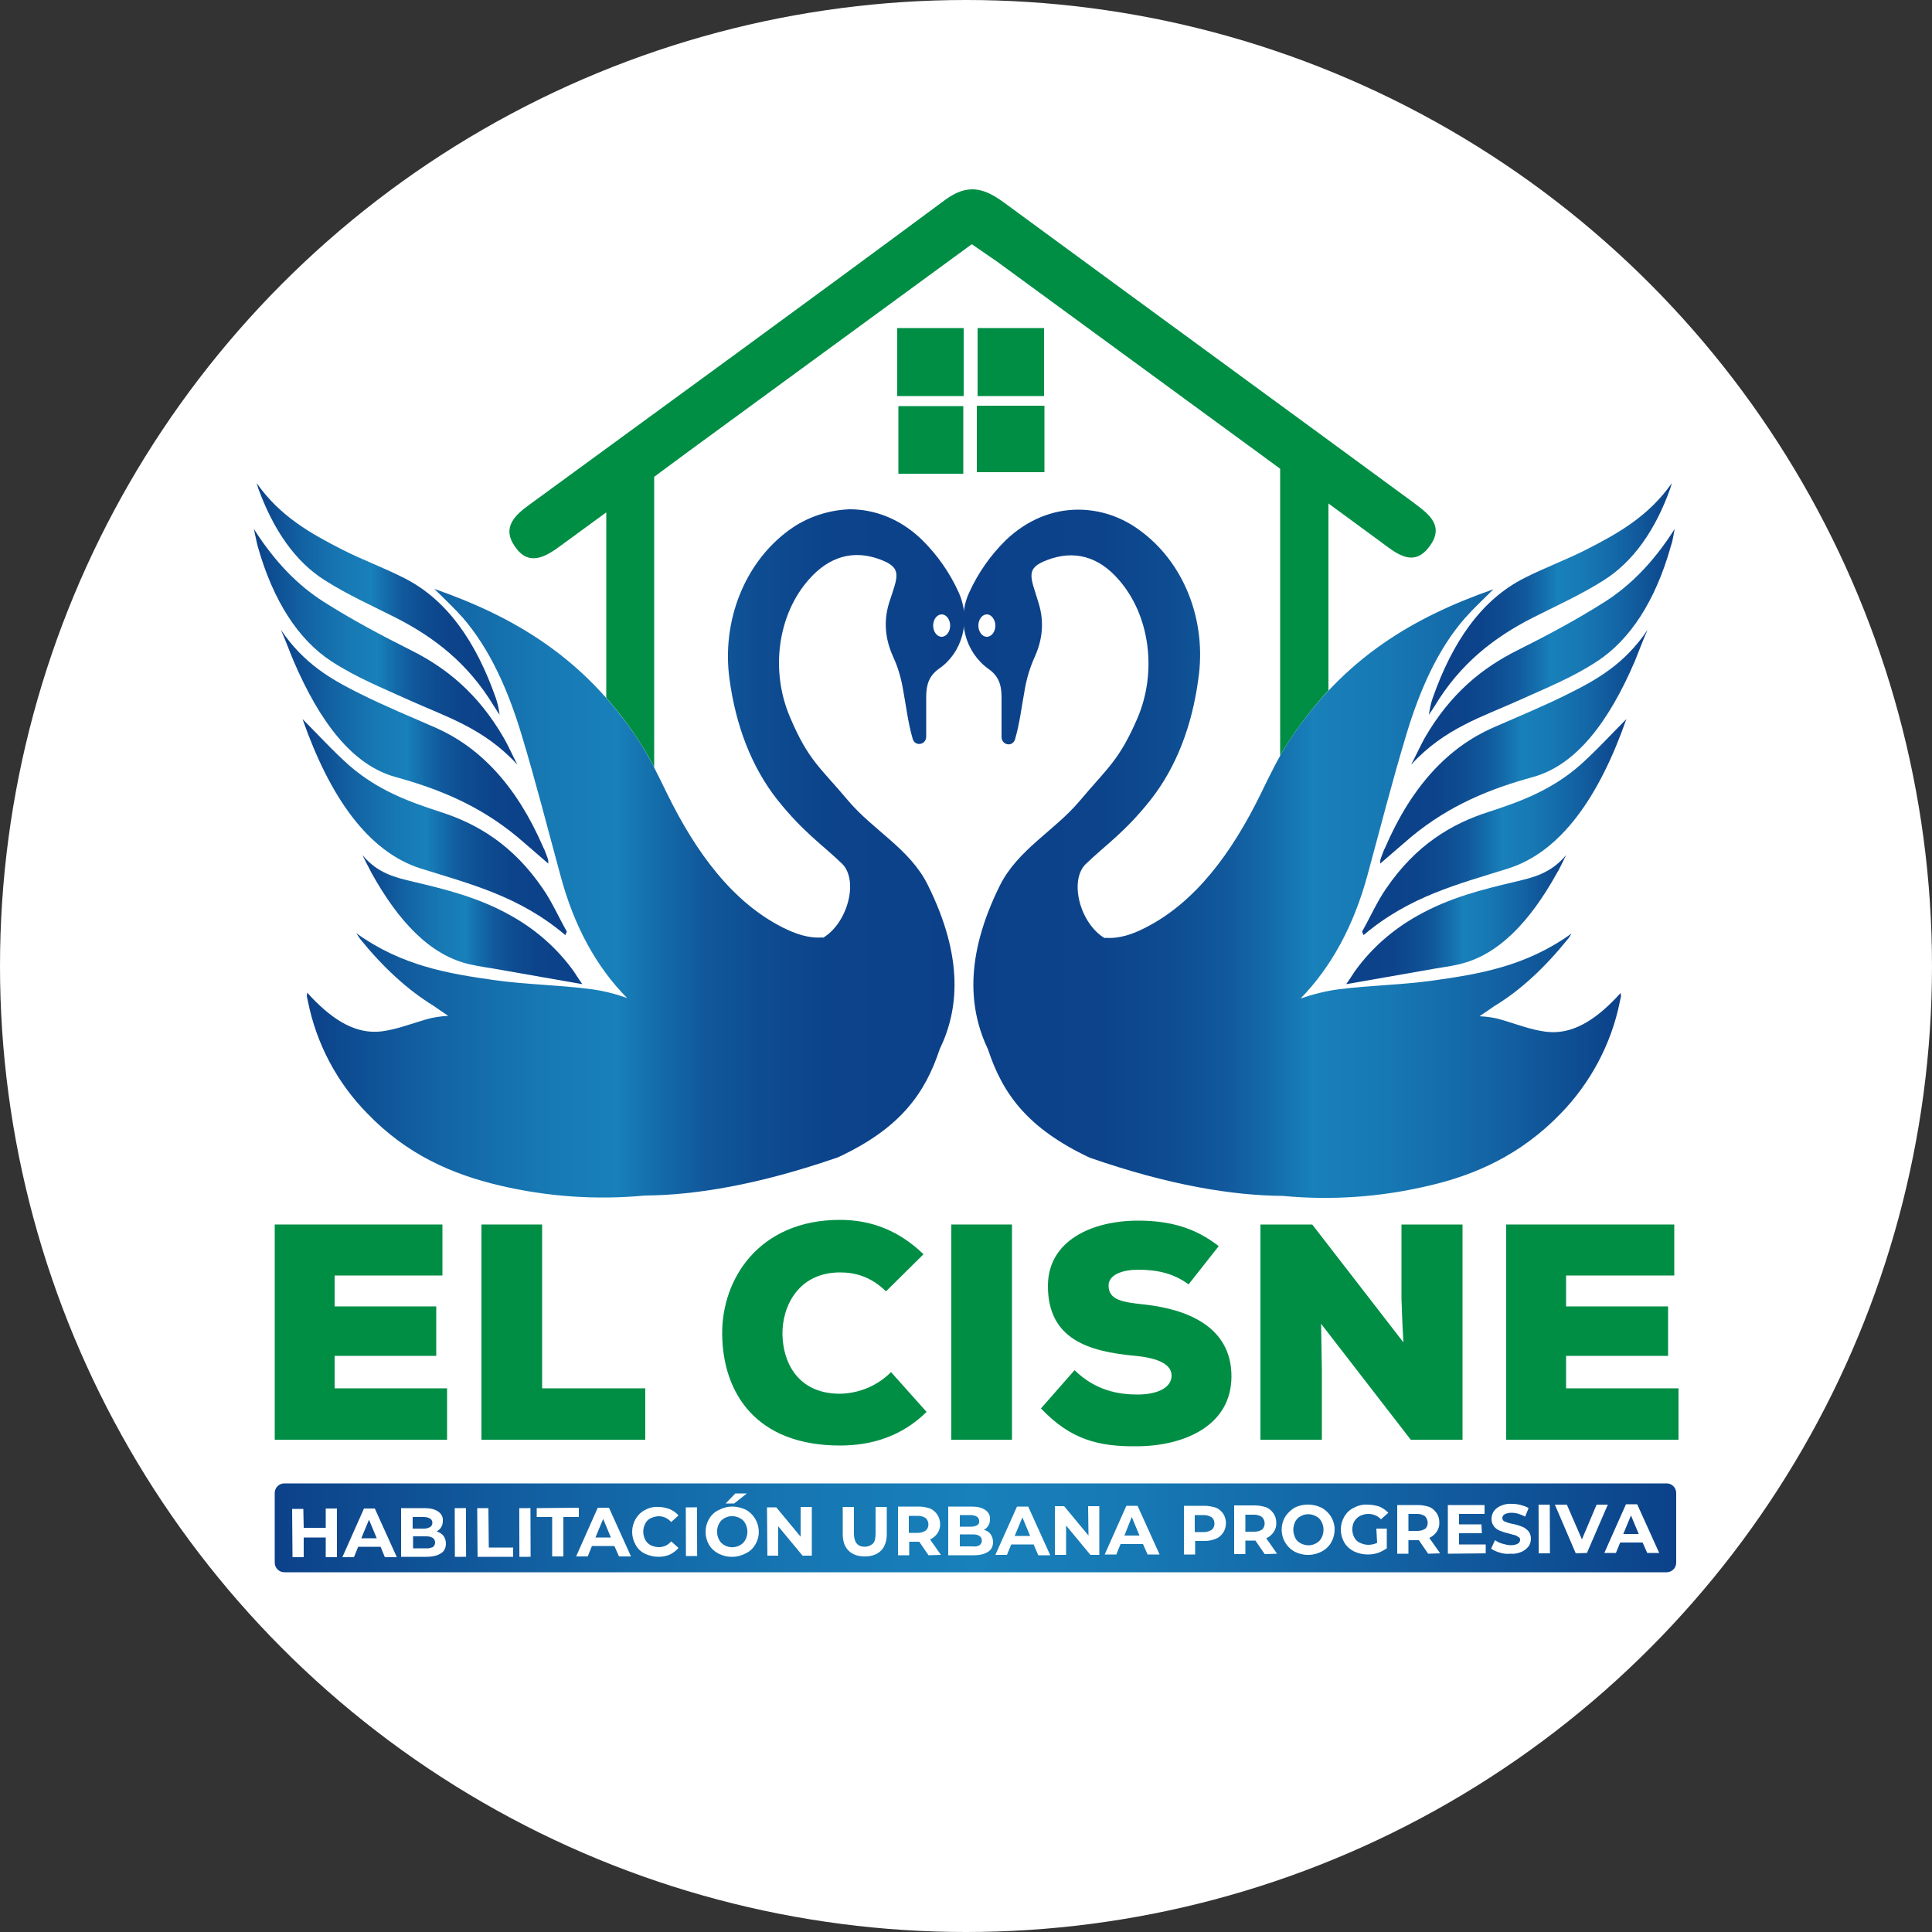 <svg xmlns="http://www.w3.org/2000/svg" xmlns:xlink="http://www.w3.org/1999/xlink" id="Capa_1" x="0px" y="0px" viewBox="0 0 500 500" style="enable-background:new 0 0 500 500;" xml:space="preserve"><rect x="0" y="0" width="500" height="500" fill="#333333" stroke="none"/><style type="text/css">	.st0{fill:#FFFFFF;}	.st1{fill:url(#SVGID_1_);}	.st2{fill:#008E45;}	.st3{fill:url(#SVGID_2_);}	.st4{fill:url(#SVGID_3_);}	.st5{fill:url(#SVGID_4_);}	.st6{fill:url(#SVGID_5_);}	.st7{fill:url(#SVGID_6_);}	.st8{fill:url(#SVGID_7_);}	.st9{fill:url(#SVGID_8_);}	.st10{fill:url(#SVGID_9_);}	.st11{fill:url(#SVGID_10_);}	.st12{fill:url(#SVGID_11_);}	.st13{fill:url(#SVGID_12_);}	.st14{fill:url(#SVGID_13_);}</style><circle class="st0" cx="250" cy="250" r="250"></circle><g id="Capa_2_1_">	<g id="Capa_1-2">					<linearGradient id="SVGID_1_" gradientUnits="userSpaceOnUse" x1="433.785" y1="104.316" x2="71.085" y2="104.316" gradientTransform="matrix(1 0 0 -1 0 499.67)">			<stop offset="0" style="stop-color:#0C4189"></stop>			<stop offset="1.000000e-02" style="stop-color:#0C438B"></stop>			<stop offset="0.22" style="stop-color:#1364A4"></stop>			<stop offset="0.39" style="stop-color:#1779B4"></stop>			<stop offset="0.5" style="stop-color:#1880BA"></stop>			<stop offset="0.62" style="stop-color:#1677B3"></stop>			<stop offset="0.81" style="stop-color:#1260A1"></stop>			<stop offset="1" style="stop-color:#0C4189"></stop>		</linearGradient>		<path class="st1" d="M73.6,383.9h357.7c1.4,0,2.5,1.1,2.5,2.5v18c0,1.4-1.1,2.5-2.5,2.5H73.6c-1.4,0-2.5-1.1-2.5-2.5v-18    C71.1,385,72.2,383.9,73.6,383.9z"></path>		<rect x="232.2" y="84.9" class="st2" width="17.2" height="17.6"></rect>		<rect x="253" y="84.9" class="st2" width="17.2" height="17.6"></rect>		<rect x="232.5" y="105.1" class="st2" width="16.8" height="17.5"></rect>		<rect x="252.8" y="105" class="st2" width="17.5" height="17.2"></rect>		<path class="st2" d="M145,141.3l11.9-8.7v48c3,3.4,5.9,7.2,8.6,11.4c1.4,2.1,2.6,4.3,3.8,6.6v-75.2l9.2-6.8l73-53.4    c2.4,1.7,4.4,3,6.4,4.4l73.4,53.7v74.3c0.7-1.3,1.5-2.6,2.3-3.8c3.2-4.9,6.6-9.2,10.2-13.1v-48.4l13.5,9.9    c3.9,2.9,8.4,6.8,12.5,1.4c4.6-5.9-0.8-9.1-4.9-12.2c-35-25.7-70.1-51.3-105.1-77c-5.3-3.9-9.5-4.9-15.3-0.6    c-35.6,26.4-71.5,52.5-107.2,78.6c-3.9,2.8-7.6,6-4,11.1C136.8,146.6,141.1,144.2,145,141.3z"></path>		<polygon class="st2" points="86.6,350.9 112.9,350.9 112.9,338.1 86.6,338.1 86.6,330.1 114.5,330.1 114.5,316.9 71.1,316.9     71.1,372.6 115.7,372.6 115.7,359.3 86.6,359.3   "></polygon>		<polygon class="st2" points="140.3,316.9 124.6,316.9 124.6,372.6 167,372.6 167,359.3 140.3,359.3   "></polygon>		<path class="st2" d="M217.4,360.7c-11,0-14.8-8.2-14.9-15.4c-0.1-7.2,4.1-16,14.9-16c3.8,0,7.9,1,11.9,4.9l9.7-9.6    c-6.3-6.1-13.5-8.9-21.6-8.9c-20.9,0-30.6,15.2-30.5,29.5c0.1,15.1,8.6,28.9,30.5,28.9c8.4,0,16.1-2.5,22.4-8.7l-9.2-10.3    C227.1,358.6,222.4,360.6,217.4,360.7z"></path>		<rect x="246.2" y="316.9" class="st2" width="15.7" height="55.7"></rect>		<path class="st2" d="M296.1,337.6c-5.5-0.6-9.2-1.1-9.2-4.9c0-2.9,3.8-4.1,7.6-4.1c4.9,0,9.2,0.9,13.1,3.8l7.8-9.9    c-6-4.7-12.5-6.6-20.9-6.6c-11.8,0-23.3,5.1-23.3,16.9c0,13.8,10.5,17,22.7,18.1c6.1,0.6,9.3,2.3,9.3,5.1c0,3.1-3.6,4.9-8.8,4.9    c-4.7,0-10.8-0.9-16.3-6.3l-8.7,9.9c7.7,8.1,14.9,9.9,24.9,9.8c12.5-0.1,24.4-5.5,24.4-18.1C318.7,343.3,307.2,338.8,296.1,337.6z    "></path>		<path class="st2" d="M362.7,336c0.1,2.1,0.1,4.7,0.5,11.4l-23.6-30.5h-13.4v55.7h15.9v-17.8l-0.2-12.2l23.2,30h13.4v-55.7h-15.8    V336z"></path>		<polygon class="st2" points="405.3,359.3 405.3,350.9 431.7,350.9 431.7,338.1 405.3,338.1 405.3,330.1 433.3,330.1 433.3,316.9     389.8,316.9 389.8,372.6 434.4,372.6 434.4,359.3   "></polygon>		<polygon class="st0" points="87.2,390.4 87.2,403 84.3,403 84.3,397.9 78.6,397.9 78.6,403 75.7,403 75.6,390.5 78.5,390.5     78.6,395.4 84.3,395.4 84.3,390.4   "></polygon>		<path class="st0" d="M98.5,400.3h-5.8l-1.1,2.7h-3l5.6-12.6H97l5.7,12.6h-3.1L98.5,400.3z M97.5,398.1l-2-4.8l-2,4.8L97.5,398.1z"></path>		<path class="st0" d="M114.8,397.5c0.4,0.6,0.6,1.3,0.6,2c0,1-0.4,2-1.3,2.5c-0.9,0.6-2.1,0.9-3.8,0.9h-6.5l0-12.6h6.1    c1.5,0,2.7,0.3,3.5,0.9c0.8,0.5,1.3,1.4,1.2,2.4c0,0.6-0.1,1.1-0.4,1.6c-0.3,0.5-0.7,0.9-1.2,1.1    C113.8,396.6,114.4,397,114.8,397.5 M106.8,392.6v3h2.9c0.6,0,1.1-0.1,1.6-0.4c0.4-0.2,0.6-0.7,0.6-1.1c0-0.4-0.2-0.9-0.6-1.1    c-0.5-0.3-1.1-0.4-1.6-0.4L106.8,392.6z M112,400.4c0.4-0.3,0.6-0.7,0.6-1.2c0-1-0.8-1.6-2.3-1.6h-3.4v3.1h3.4    C110.8,400.8,111.4,400.6,112,400.4"></path>					<rect x="117.7" y="390.3" transform="matrix(1 -3.141572e-03 3.141572e-03 1 -1.245 0.376)" class="st0" width="2.9" height="12.6"></rect>		<polygon class="st0" points="123.5,390.3 126.4,390.3 126.5,400.5 132.8,400.5 132.8,402.9 123.6,402.9   "></polygon>					<rect x="134.4" y="390.3" transform="matrix(1 -3.141572e-03 3.141572e-03 1 -1.245 0.429)" class="st0" width="2.9" height="12.6"></rect>		<polygon class="st0" points="142.9,392.6 138.9,392.6 138.9,390.3 149.8,390.2 149.8,392.6 145.8,392.6 145.8,402.8 142.9,402.8       "></polygon>		<path class="st0" d="M159,400.1h-5.8l-1.1,2.7h-3l5.6-12.6h2.9l5.7,12.6h-3.1L159,400.1z M158.1,397.9l-2-4.8l-2,4.8L158.1,397.9z    "></path>		<path class="st0" d="M166.9,402.1c-1-0.5-1.9-1.3-2.4-2.3c-1.2-2.1-1.2-4.6,0-6.7c0.6-1,1.4-1.8,2.4-2.3c1.1-0.6,2.3-0.9,3.5-0.8    c1,0,2,0.2,3,0.6c0.9,0.4,1.6,0.9,2.2,1.6l-1.9,1.7c-0.8-0.9-1.9-1.5-3.2-1.5c-0.7,0-1.4,0.2-2.1,0.5c-0.6,0.3-1.1,0.8-1.4,1.4    c-0.7,1.3-0.7,2.9,0,4.2c0.3,0.6,0.8,1.1,1.4,1.4c0.6,0.3,1.4,0.5,2.1,0.5c1.2,0,2.4-0.5,3.2-1.5l1.9,1.7    c-0.6,0.7-1.4,1.3-2.2,1.7c-0.9,0.4-1.9,0.6-3,0.6C169.2,402.9,168,402.6,166.9,402.1"></path>					<rect x="177.5" y="390.1" transform="matrix(1 -3.141572e-03 3.141572e-03 1 -1.244 0.564)" class="st0" width="2.9" height="12.6"></rect>		<path class="st0" d="M186,402.1c-1-0.5-1.9-1.3-2.5-2.3c-1.2-2.1-1.2-4.6,0-6.7c0.6-1,1.4-1.8,2.5-2.3c1.1-0.6,2.3-0.9,3.5-0.9    c1.2,0,2.4,0.3,3.5,0.8c3.1,1.7,4.3,5.7,2.6,8.8c0,0.1-0.1,0.1-0.1,0.2c-0.6,1-1.4,1.8-2.5,2.3C190.8,403.2,188.2,403.2,186,402.1     M191.5,399.9c0.6-0.3,1.1-0.8,1.4-1.4c0.7-1.3,0.7-2.9,0-4.2c-0.3-0.6-0.8-1.1-1.4-1.4c-1.3-0.7-2.8-0.7-4,0    c-0.6,0.3-1.1,0.8-1.4,1.4c-0.7,1.3-0.7,2.9,0,4.2c0.3,0.6,0.8,1.1,1.4,1.4C188.7,400.6,190.3,400.6,191.5,399.9 M190.3,386.5h3    l-3.3,2.6h-2.2L190.3,386.5z"></path>		<polygon class="st0" points="210.1,390 210.1,402.6 207.7,402.6 201.4,395 201.4,402.6 198.6,402.6 198.5,390.1 200.9,390.1     207.2,397.7 207.2,390   "></polygon>		<path class="st0" d="M219.6,401.3c-1-1-1.5-2.4-1.5-4.3v-7h2.9v6.9c0,2.2,0.9,3.4,2.8,3.4c0.8,0,1.5-0.3,2.1-0.8    c0.5-0.5,0.7-1.4,0.7-2.6V390h2.9l0,7c0,1.8-0.5,3.3-1.5,4.3c-1,1-2.4,1.5-4.2,1.5C222,402.8,220.6,402.3,219.6,401.3"></path>		<path class="st0" d="M240.3,402.5l-2.4-3.5h-0.1h-2.5v3.5h-2.9l0-12.6h5.4c1,0,2,0.2,2.9,0.5c1.6,0.7,2.6,2.3,2.6,4    c0.1,1.7-1,3.3-2.6,4l2.8,4L240.3,402.5z M239.6,392.9c-0.6-0.4-1.3-0.6-2-0.6h-2.4v4.4h2.4c0.7,0,1.4-0.2,2-0.6    C240.5,395.3,240.5,393.8,239.6,392.9C239.6,392.9,239.6,392.9,239.6,392.9"></path>		<path class="st0" d="M256.4,397.1c0.4,0.6,0.6,1.3,0.6,2c0,1-0.4,2-1.3,2.5c-0.9,0.6-2.1,0.9-3.8,0.9h-6.5l0-12.6h6.1    c1.5,0,2.7,0.3,3.5,0.9c0.8,0.5,1.3,1.4,1.2,2.4c0,0.6-0.1,1.1-0.4,1.6c-0.3,0.5-0.7,0.9-1.2,1.1    C255.4,396.1,256,396.5,256.4,397.1 M248.4,392.1v3h2.9c0.6,0,1.1-0.1,1.6-0.4c0.4-0.2,0.6-0.7,0.5-1.1c0-0.4-0.2-0.9-0.6-1.1    c-0.5-0.3-1.1-0.4-1.6-0.4L248.4,392.1z M253.5,399.9c0.4-0.3,0.6-0.7,0.6-1.2c0-1-0.8-1.6-2.3-1.6h-3.4v3.1h3.4    C252.4,400.3,253,400.2,253.5,399.9"></path>		<path class="st0" d="M267.5,399.7h-5.8l-1.1,2.7h-3l5.6-12.5h2.9l5.7,12.6h-3.1L267.5,399.7z M266.6,397.5l-2-4.8l-2,4.8    L266.6,397.5z"></path>		<polygon class="st0" points="284.5,389.8 284.5,402.4 282.2,402.4 275.9,394.8 275.9,402.4 273,402.4 273,389.8 275.4,389.8     281.7,397.4 281.6,389.8   "></polygon>		<path class="st0" d="M295.8,399.6H290l-1.1,2.7h-3l5.6-12.6h2.9l5.7,12.6h-3.1L295.8,399.6z M294.9,397.4l-2-4.8l-1.9,4.8    L294.9,397.4z"></path>		<path class="st0" d="M314.7,390.2c0.8,0.3,1.4,0.9,1.9,1.6c0.9,1.5,0.9,3.3,0,4.8c-0.5,0.7-1.1,1.3-1.9,1.6    c-0.9,0.4-1.9,0.6-2.9,0.6h-2.5v3.5h-2.9l0-12.6h5.4C312.7,389.7,313.7,389.9,314.7,390.2 M313.6,395.9c0.5-0.4,0.7-1,0.7-1.6    c0-0.6-0.2-1.2-0.7-1.6c-0.6-0.4-1.3-0.6-2-0.6h-2.4v4.4h2.4C312.3,396.5,313,396.3,313.6,395.9"></path>		<path class="st0" d="M327.3,402.2l-2.4-3.5h-0.1h-2.5v3.5h-2.9l0-12.6h5.4c1,0,2,0.2,2.9,0.5c0.8,0.3,1.4,0.9,1.9,1.6    c0.5,0.7,0.7,1.6,0.7,2.4c0.1,1.7-1,3.3-2.6,4l2.8,4L327.3,402.2z M326.6,392.6c-0.6-0.4-1.3-0.6-2-0.6h-2.3v4.4h2.4    c0.7,0,1.4-0.2,2-0.6C327.5,394.9,327.5,393.5,326.6,392.6C326.6,392.6,326.6,392.6,326.6,392.6"></path>		<path class="st0" d="M335.1,401.6c-3.1-1.7-4.3-5.5-2.7-8.7c0.6-1.1,1.5-2,2.6-2.7c2.2-1.1,4.8-1.1,7,0c2.1,1.1,3.4,3.3,3.4,5.6    c0,2.4-1.2,4.6-3.3,5.7C339.9,402.7,337.3,402.7,335.1,401.6 M340.6,399.4c0.6-0.3,1.1-0.8,1.4-1.4c0.7-1.3,0.7-2.9,0-4.2    c-0.3-0.6-0.8-1.1-1.4-1.4c-1.3-0.7-2.8-0.7-4,0c-0.6,0.3-1.1,0.8-1.4,1.4c-0.3,0.6-0.5,1.4-0.5,2.1c0,0.7,0.2,1.4,0.5,2.1    c0.3,0.6,0.8,1.1,1.4,1.4C337.9,400.1,339.4,400.1,340.6,399.4"></path>		<path class="st0" d="M356.2,395.6h2.7v5.1c-0.7,0.5-1.5,0.9-2.3,1.2c-0.9,0.3-1.8,0.4-2.7,0.4c-1.2,0-2.4-0.3-3.5-0.8    c-1-0.5-1.9-1.3-2.5-2.3c-1.2-2.1-1.2-4.6,0-6.7c0.6-1,1.4-1.8,2.5-2.3c1.1-0.6,2.3-0.9,3.6-0.8c1,0,2,0.2,3,0.5    c0.9,0.4,1.6,0.9,2.3,1.6l-1.9,1.7c-0.8-0.9-2-1.4-3.3-1.4c-0.7,0-1.5,0.2-2.1,0.5c-0.6,0.3-1.1,0.8-1.5,1.4    c-0.7,1.3-0.7,2.9,0,4.2c0.3,0.6,0.8,1.1,1.5,1.4c0.7,0.3,1.4,0.5,2.1,0.5c0.8,0,1.6-0.2,2.3-0.5L356.2,395.6z"></path>		<path class="st0" d="M369.6,402.1l-2.4-3.5H367h-2.5v3.5h-2.9l0-12.6h5.4c1,0,2,0.2,2.9,0.5c0.8,0.3,1.4,0.9,1.9,1.6    c0.5,0.7,0.7,1.6,0.7,2.4c0.1,1.7-1,3.3-2.6,4l2.8,4L369.6,402.1z M368.8,392.4c-0.6-0.4-1.3-0.6-2-0.6h-2.3v4.4h2.4    c0.7,0,1.4-0.2,2-0.6C369.7,394.8,369.7,393.4,368.8,392.4C368.8,392.5,368.8,392.5,368.8,392.4"></path>		<polygon class="st0" points="384.5,399.7 384.5,402 374.7,402.1 374.7,389.5 384.2,389.5 384.2,391.8 377.6,391.8 377.6,394.5     383.4,394.5 383.5,396.8 377.6,396.8 377.6,399.7   "></polygon>		<path class="st0" d="M388.1,401.8c-0.8-0.2-1.6-0.6-2.2-1l1-2.2c0.6,0.4,1.2,0.7,1.9,0.9c0.7,0.2,1.5,0.4,2.2,0.4    c0.6,0,1.3-0.1,1.8-0.4c0.4-0.2,0.6-0.6,0.6-1c0-0.3-0.1-0.6-0.4-0.7c-0.3-0.2-0.6-0.4-0.9-0.5c-0.4-0.1-0.9-0.2-1.5-0.4    c-0.8-0.2-1.6-0.4-2.3-0.7c-0.6-0.2-1.2-0.6-1.6-1.1c-0.5-0.6-0.7-1.3-0.7-2c0-0.7,0.2-1.4,0.6-2c0.4-0.6,1.1-1.1,1.8-1.4    c0.9-0.4,1.9-0.6,2.9-0.5c0.8,0,1.6,0.1,2.3,0.3c0.7,0.2,1.4,0.4,2,0.8l-0.9,2.2c-1.1-0.6-2.3-1-3.5-1c-0.6,0-1.3,0.1-1.8,0.4    c-0.4,0.2-0.6,0.6-0.6,1c0,0.4,0.3,0.8,0.7,0.9c0.7,0.3,1.4,0.5,2.1,0.6c0.8,0.2,1.6,0.4,2.3,0.7c0.6,0.2,1.1,0.6,1.6,1.1    c0.5,0.6,0.7,1.3,0.7,2c0,0.7-0.2,1.4-0.6,2c-0.5,0.6-1.1,1.1-1.8,1.4c-0.9,0.4-1.9,0.6-2.9,0.5C390,402.2,389,402.1,388.1,401.8"></path>					<rect x="398.2" y="389.4" transform="matrix(1 -3.490651e-03 3.490651e-03 1 -1.379 1.397)" class="st0" width="2.9" height="12.6"></rect>		<polygon class="st0" points="416.1,389.4 410.7,401.9 407.8,402 402.4,389.4 405.5,389.4 409.4,398.4 413.2,389.4   "></polygon>		<path class="st0" d="M425.1,399.2h-5.8l-1.1,2.7h-3l5.6-12.6h2.9l5.7,12.6h-3.1L425.1,399.2z M424.1,397l-2-4.8l-2,4.8L424.1,397z    "></path>					<linearGradient id="SVGID_2_" gradientUnits="userSpaceOnUse" x1="79.542" y1="278.65" x2="249.771" y2="278.65" gradientTransform="matrix(1 0 0 -1 0 499.67)">			<stop offset="0" style="stop-color:#0C4189"></stop>			<stop offset="1.000000e-02" style="stop-color:#0C438B"></stop>			<stop offset="0.2" style="stop-color:#1364A4"></stop>			<stop offset="0.36" style="stop-color:#1779B4"></stop>			<stop offset="0.47" style="stop-color:#1880BA"></stop>			<stop offset="0.53" style="stop-color:#146DAB"></stop>			<stop offset="0.6" style="stop-color:#11599C"></stop>			<stop offset="0.69" style="stop-color:#0E4C91"></stop>			<stop offset="0.8" style="stop-color:#0C438B"></stop>			<stop offset="1" style="stop-color:#0C4189"></stop>		</linearGradient>		<path class="st3" d="M241.5,161.9c0-1.6,1-2.9,2.2-2.9c1.2,0,2.2,1.3,2.2,2.9s-1,2.9-2.2,2.9C242.5,164.8,241.5,163.5,241.5,161.9     M204.2,137.2c-11.4,8.3-17.5,23.4-15.4,38.6c1.6,11.8,5.6,22.6,12.4,31.2c6.7,8.4,11.5,11.5,16.7,16.5c4.4,4.3,1.5,15.4-4.9,19.2    l-0.1-0.1c-3.6,0.3-7-0.9-10.4-2.6c-12.8-6.5-22.3-19.1-30-34.9c-2.2-4.5-4.4-9.1-7-13.1c-14.3-22-32.8-32.5-53.1-39.6    c2.8,2.8,5.2,5,7.4,7.5c7,8.1,11.7,18.7,15.2,30.3c3.6,11.9,6.7,24.1,10,36.2c3.5,13.2,9.3,23.8,17.3,31.9    c-3.3-1.2-6.6-2-10.1-2.4c-8-1-15.9-1.1-23.9-2.2c-12.2-1.7-24.3-3.7-36.1-12.2c0.3,0.5,0.7,1,1,1.5c5.9,7.3,12.3,13.2,19,17.3    c1.2,0.8,2.4,1.7,3.8,2.6c-2,0.1-4,0.4-6,1c-3.7,1.1-7.4,2.5-11.1,3c-6.8,0.9-12.7-3-18.1-8.6c-0.4-0.4-0.8-0.9-1.3-1.4    c0,0.3-0.1,0.6-0.1,0.9c0.1,0.5,0.2,0.9,0.3,1.4c2.2,11,7.6,21.1,15.4,29c10.2,10.6,21.9,15.7,34.2,18.6c12.3,2.9,25,3.8,37.6,2.6    c12.9-0.1,29.2-2.7,50-9.9c16.1-7.5,22.5-16.5,26.3-28c4.9-10.1,6.3-23.6-3.1-42.5c-4.6-9.3-14.1-14.1-20.6-21.8    c-7.3-8.7-10.3-10.4-15-21.5c-5.2-12-3.3-26.6,4.9-35.8c5.2-5.9,11.5-7.7,18.4-5.1c5.9,2.2,4.5,4.4,2.3,11.2    c-1.5,4.9-1,9.5,1.1,14.1c1.2,2.6,2,5.4,2.5,8.3c0.8,4.3,1.3,8.7,2.5,12.8c0.6,2.1,3.5,1.6,3.5-0.6v-10.3c0-3.2,0.8-5.5,3.4-7.3    c5.9-4.1,8.3-12.4,5-19.7c-2.3-5.1-5.6-9.8-9.6-13.7c-5.5-5.3-12.1-7.8-18.6-7.8C214.4,132,208.8,133.8,204.2,137.2"></path>					<linearGradient id="SVGID_3_" gradientUnits="userSpaceOnUse" x1="66.505" y1="344.601" x2="129.312" y2="344.601" gradientTransform="matrix(1 0 0 -1 0 499.67)">			<stop offset="0" style="stop-color:#0C4189"></stop>			<stop offset="1.000000e-02" style="stop-color:#0C438B"></stop>			<stop offset="0.2" style="stop-color:#1364A4"></stop>			<stop offset="0.36" style="stop-color:#1779B4"></stop>			<stop offset="0.47" style="stop-color:#1880BA"></stop>			<stop offset="0.53" style="stop-color:#146DAB"></stop>			<stop offset="0.6" style="stop-color:#11599C"></stop>			<stop offset="0.69" style="stop-color:#0E4C91"></stop>			<stop offset="0.8" style="stop-color:#0C438B"></stop>			<stop offset="1" style="stop-color:#0C4189"></stop>		</linearGradient>		<path class="st4" d="M66.8,126.3c3.9,10.7,9.5,19,17.3,23.9c6,3.8,12.3,6.6,18.4,9.7c9.8,5,18.6,11.7,25.3,22.8    c0.5,0.8,1,1.5,1.5,2.3c-0.2-1.5-0.5-3-1-4.4c-5.1-14.5-12.6-25.4-23.7-31c-5.3-2.7-10.8-4.7-16.1-7.4c-8-4.1-16-8.5-22.1-17.2    C66.6,125.5,66.7,125.9,66.8,126.3"></path>					<linearGradient id="SVGID_4_" gradientUnits="userSpaceOnUse" x1="72.808" y1="306.477" x2="141.934" y2="306.477" gradientTransform="matrix(1 0 0 -1 0 499.67)">			<stop offset="0" style="stop-color:#0C4189"></stop>			<stop offset="1.000000e-02" style="stop-color:#0C438B"></stop>			<stop offset="0.2" style="stop-color:#1364A4"></stop>			<stop offset="0.36" style="stop-color:#1779B4"></stop>			<stop offset="0.47" style="stop-color:#1880BA"></stop>			<stop offset="0.53" style="stop-color:#146DAB"></stop>			<stop offset="0.6" style="stop-color:#11599C"></stop>			<stop offset="0.69" style="stop-color:#0E4C91"></stop>			<stop offset="0.8" style="stop-color:#0C438B"></stop>			<stop offset="1" style="stop-color:#0C4189"></stop>		</linearGradient>		<path class="st5" d="M76,171.1c6.7,15.6,15.1,26.9,26.4,30c10.9,3,21.5,7.2,31.5,15.5c2.6,2.2,5.2,4.5,8,6.9c0-0.4,0-0.8-0.1-1.2    c-0.4-1-0.7-2.1-1.2-3c-7-16.2-16.5-25.9-27.7-30.9c-6.6-2.9-13.2-5.6-19.8-8.9c-7.2-3.6-14.4-7.6-20.4-16.5    C73.9,165.7,74.9,168.5,76,171.1"></path>					<linearGradient id="SVGID_5_" gradientUnits="userSpaceOnUse" x1="78.247" y1="285.67" x2="146.7" y2="285.67" gradientTransform="matrix(1 0 0 -1 0 499.67)">			<stop offset="0" style="stop-color:#0C4189"></stop>			<stop offset="1.000000e-02" style="stop-color:#0C438B"></stop>			<stop offset="0.2" style="stop-color:#1364A4"></stop>			<stop offset="0.36" style="stop-color:#1779B4"></stop>			<stop offset="0.47" style="stop-color:#1880BA"></stop>			<stop offset="0.53" style="stop-color:#146DAB"></stop>			<stop offset="0.6" style="stop-color:#11599C"></stop>			<stop offset="0.69" style="stop-color:#0E4C91"></stop>			<stop offset="0.8" style="stop-color:#0C438B"></stop>			<stop offset="1" style="stop-color:#0C4189"></stop>		</linearGradient>		<path class="st6" d="M109,224.8c12.7,4,25.4,7.1,37.3,17.2l0.4-0.9c-2.1-3.7-3.9-7.8-6.2-11.1c-7.7-11.3-16.9-16.8-26.6-19.9    c-8-2.6-16-5.5-23.4-11.9c-4.2-3.7-8.2-8.1-12.2-12.1C85.3,206.1,95.2,220.5,109,224.8"></path>					<linearGradient id="SVGID_6_" gradientUnits="userSpaceOnUse" x1="65.669" y1="332.186" x2="133.925" y2="332.186" gradientTransform="matrix(1 0 0 -1 0 499.67)">			<stop offset="0" style="stop-color:#0C4189"></stop>			<stop offset="1.000000e-02" style="stop-color:#0C438B"></stop>			<stop offset="0.2" style="stop-color:#1364A4"></stop>			<stop offset="0.36" style="stop-color:#1779B4"></stop>			<stop offset="0.47" style="stop-color:#1880BA"></stop>			<stop offset="0.53" style="stop-color:#146DAB"></stop>			<stop offset="0.6" style="stop-color:#11599C"></stop>			<stop offset="0.69" style="stop-color:#0E4C91"></stop>			<stop offset="0.8" style="stop-color:#0C438B"></stop>			<stop offset="1" style="stop-color:#0C4189"></stop>		</linearGradient>		<path class="st7" d="M66.7,141.4c4,14.2,10.6,24.2,19,29.7c6.6,4.3,13.4,7,20.2,10.1c9.5,4.3,19.3,7.2,28,16.7    c-1.2-2.3-2.3-4.8-3.5-6.9c-6.7-11.6-15-18.2-24-22.7c-7.6-3.8-15.3-7.9-22.7-12.6c-6.4-4.1-12.4-10-18-18.8    C66.2,139.1,66.4,140.3,66.7,141.4"></path>					<linearGradient id="SVGID_7_" gradientUnits="userSpaceOnUse" x1="93.795" y1="261.677" x2="150.703" y2="261.677" gradientTransform="matrix(1 0 0 -1 0 499.67)">			<stop offset="0" style="stop-color:#0C4189"></stop>			<stop offset="1.000000e-02" style="stop-color:#0C438B"></stop>			<stop offset="0.2" style="stop-color:#1364A4"></stop>			<stop offset="0.36" style="stop-color:#1779B4"></stop>			<stop offset="0.47" style="stop-color:#1880BA"></stop>			<stop offset="0.53" style="stop-color:#146DAB"></stop>			<stop offset="0.6" style="stop-color:#11599C"></stop>			<stop offset="0.69" style="stop-color:#0E4C91"></stop>			<stop offset="0.8" style="stop-color:#0C438B"></stop>			<stop offset="1" style="stop-color:#0C4189"></stop>		</linearGradient>		<path class="st8" d="M96.2,226c6.9,12.4,15.1,21.3,25.5,23.6c2.6,0.6,5.3,0.9,7.9,1.4l21.1,3.7c-1-1.4-1.6-2.4-2.2-3.3    c-4.3-6-9.9-10.9-16.4-14.5c-8.2-4.6-16.6-6.7-25.1-8.7c-4.6-1.1-9.2-2.1-13.2-6.9C94.6,222.9,95.4,224.5,96.2,226"></path>					<linearGradient id="SVGID_8_" gradientUnits="userSpaceOnUse" x1="213.978" y1="278.651" x2="384.189" y2="278.651" gradientTransform="matrix(-1 0 0 -1 633.58 499.67)">			<stop offset="0" style="stop-color:#0C4189"></stop>			<stop offset="1.000000e-02" style="stop-color:#0C438B"></stop>			<stop offset="0.2" style="stop-color:#1364A4"></stop>			<stop offset="0.36" style="stop-color:#1779B4"></stop>			<stop offset="0.47" style="stop-color:#1880BA"></stop>			<stop offset="0.53" style="stop-color:#146DAB"></stop>			<stop offset="0.6" style="stop-color:#11599C"></stop>			<stop offset="0.69" style="stop-color:#0E4C91"></stop>			<stop offset="0.8" style="stop-color:#0C438B"></stop>			<stop offset="1" style="stop-color:#0C4189"></stop>		</linearGradient>		<path class="st9" d="M257.6,161.9c0,1.6-1,2.9-2.2,2.9s-2.2-1.3-2.2-2.9s1-2.9,2.2-2.9S257.6,160.4,257.6,161.9 M294.9,137.2    c-4.6-3.4-10.1-5.3-15.9-5.3c-6.6,0-13.1,2.6-18.6,7.8c-4,3.9-7.3,8.6-9.6,13.7c-3.3,7.2-0.9,15.5,5,19.7c2.6,1.8,3.4,4.1,3.4,7.3    c0,3.4,0,6.8,0,10.3c0,2.2,2.9,2.7,3.5,0.6c1.2-4.1,1.7-8.5,2.5-12.8c0.5-2.9,1.3-5.6,2.5-8.3c2.1-4.6,2.6-9.2,1.1-14.1    c-2.1-6.9-3.6-9,2.3-11.2c6.9-2.6,13.2-0.9,18.4,5.1c8.1,9.2,10,23.8,4.9,35.8c-4.8,11.1-7.7,12.8-15,21.5    c-6.5,7.7-16,12.6-20.6,21.8c-9.4,18.9-7.9,32.4-3.1,42.5c3.8,11.5,10.2,20.4,26.3,28c20.7,7.2,37.1,9.8,50,9.9    c12.6,1.2,25.3,0.3,37.6-2.6c12.2-2.8,23.9-8,34.2-18.6c7.8-8,13.2-18.1,15.4-29c0.1-0.5,0.2-0.9,0.3-1.4c0-0.3,0-0.6-0.1-0.9    c-0.5,0.5-0.9,1-1.3,1.4c-5.4,5.6-11.3,9.5-18.1,8.6c-3.8-0.5-7.4-1.9-11.1-3c-1.9-0.6-3.9-0.9-6-1c1.4-0.9,2.6-1.8,3.8-2.6    c6.8-4.1,13.1-10,19-17.3c0.4-0.4,0.7-1,1-1.5c-11.8,8.5-23.9,10.5-36.1,12.2c-8,1.1-15.9,1.2-23.9,2.2c-3.4,0.4-6.8,1.3-10.1,2.4    c7.9-8.1,13.7-18.7,17.3-31.9c3.3-12.1,6.4-24.3,10-36.2c3.5-11.7,8.2-22.3,15.2-30.3c2.2-2.5,4.6-4.7,7.4-7.5    c-20.3,7.1-38.8,17.6-53.1,39.6c-2.6,4-4.8,8.6-7,13.1c-7.7,15.8-17.2,28.4-30,34.9c-3.3,1.7-6.8,2.9-10.4,2.6l-0.1,0.1    c-6.4-3.8-9.3-14.9-4.9-19.2c5.2-5,10-8.1,16.7-16.5c6.8-8.6,10.8-19.4,12.4-31.2C312.4,160.6,306.4,145.5,294.9,137.2"></path>					<linearGradient id="SVGID_9_" gradientUnits="userSpaceOnUse" x1="200.94" y1="344.601" x2="263.748" y2="344.601" gradientTransform="matrix(-1 0 0 -1 633.58 499.67)">			<stop offset="0" style="stop-color:#0C4189"></stop>			<stop offset="1.000000e-02" style="stop-color:#0C438B"></stop>			<stop offset="0.2" style="stop-color:#1364A4"></stop>			<stop offset="0.36" style="stop-color:#1779B4"></stop>			<stop offset="0.47" style="stop-color:#1880BA"></stop>			<stop offset="0.53" style="stop-color:#146DAB"></stop>			<stop offset="0.6" style="stop-color:#11599C"></stop>			<stop offset="0.69" style="stop-color:#0E4C91"></stop>			<stop offset="0.8" style="stop-color:#0C438B"></stop>			<stop offset="1" style="stop-color:#0C4189"></stop>		</linearGradient>		<path class="st10" d="M432.3,126.3c-3.8,10.7-9.5,19-17.3,23.9c-6,3.8-12.3,6.6-18.4,9.7c-9.8,5-18.6,11.7-25.3,22.8    c-0.5,0.8-1,1.5-1.5,2.3c0.2-1.5,0.5-3,1-4.4c5.1-14.5,12.6-25.4,23.7-31c5.3-2.7,10.8-4.7,16.1-7.4c8-4.1,16-8.5,22.1-17.2    C432.5,125.5,432.4,125.9,432.3,126.3"></path>					<linearGradient id="SVGID_10_" gradientUnits="userSpaceOnUse" x1="207.267" y1="306.482" x2="276.392" y2="306.482" gradientTransform="matrix(-1 0 0 -1 633.58 499.67)">			<stop offset="0" style="stop-color:#0C4189"></stop>			<stop offset="1.000000e-02" style="stop-color:#0C438B"></stop>			<stop offset="0.2" style="stop-color:#1364A4"></stop>			<stop offset="0.36" style="stop-color:#1779B4"></stop>			<stop offset="0.47" style="stop-color:#1880BA"></stop>			<stop offset="0.53" style="stop-color:#146DAB"></stop>			<stop offset="0.6" style="stop-color:#11599C"></stop>			<stop offset="0.69" style="stop-color:#0E4C91"></stop>			<stop offset="0.8" style="stop-color:#0C438B"></stop>			<stop offset="1" style="stop-color:#0C4189"></stop>		</linearGradient>		<path class="st11" d="M423.1,171.1c-6.7,15.6-15.1,26.9-26.4,30c-10.9,3-21.5,7.2-31.5,15.5c-2.6,2.2-5.2,4.5-8,6.9    c0-0.4,0-0.8,0.1-1.2c0.4-1,0.7-2.1,1.2-3c7-16.2,16.5-25.9,27.7-30.9c6.6-2.9,13.2-5.6,19.8-8.9c7.2-3.6,14.4-7.6,20.4-16.5    C425.2,165.6,424.2,168.4,423.1,171.1"></path>					<linearGradient id="SVGID_11_" gradientUnits="userSpaceOnUse" x1="212.687" y1="285.67" x2="281.136" y2="285.67" gradientTransform="matrix(-1 0 0 -1 633.58 499.67)">			<stop offset="0" style="stop-color:#0C4189"></stop>			<stop offset="1.000000e-02" style="stop-color:#0C438B"></stop>			<stop offset="0.2" style="stop-color:#1364A4"></stop>			<stop offset="0.36" style="stop-color:#1779B4"></stop>			<stop offset="0.47" style="stop-color:#1880BA"></stop>			<stop offset="0.53" style="stop-color:#146DAB"></stop>			<stop offset="0.6" style="stop-color:#11599C"></stop>			<stop offset="0.69" style="stop-color:#0E4C91"></stop>			<stop offset="0.8" style="stop-color:#0C438B"></stop>			<stop offset="1" style="stop-color:#0C4189"></stop>		</linearGradient>		<path class="st12" d="M390.2,224.8c-12.7,4-25.4,7.1-37.3,17.2l-0.4-0.9c2.1-3.7,3.9-7.8,6.2-11.1c7.7-11.3,16.9-16.8,26.6-19.9    c8-2.6,16-5.5,23.4-11.9c4.2-3.7,8.2-8.1,12.2-12.1C413.9,206.1,404,220.5,390.2,224.8"></path>					<linearGradient id="SVGID_12_" gradientUnits="userSpaceOnUse" x1="200.082" y1="332.179" x2="268.37" y2="332.179" gradientTransform="matrix(-1 0 0 -1 633.58 499.67)">			<stop offset="0" style="stop-color:#0C4189"></stop>			<stop offset="1.000000e-02" style="stop-color:#0C438B"></stop>			<stop offset="0.2" style="stop-color:#1364A4"></stop>			<stop offset="0.36" style="stop-color:#1779B4"></stop>			<stop offset="0.47" style="stop-color:#1880BA"></stop>			<stop offset="0.53" style="stop-color:#146DAB"></stop>			<stop offset="0.6" style="stop-color:#11599C"></stop>			<stop offset="0.69" style="stop-color:#0E4C91"></stop>			<stop offset="0.8" style="stop-color:#0C438B"></stop>			<stop offset="1" style="stop-color:#0C4189"></stop>		</linearGradient>		<path class="st13" d="M432.4,141.4c-4,14.2-10.6,24.2-19,29.7c-6.5,4.3-13.4,7-20.2,10.1c-9.5,4.3-19.3,7.2-28,16.7    c1.2-2.3,2.3-4.7,3.5-6.9c6.7-11.6,15-18.2,24-22.7c7.6-3.8,15.3-7.9,22.7-12.6c6.4-4.1,12.4-10,18-18.8    C433,139.1,432.8,140.3,432.4,141.4"></path>					<linearGradient id="SVGID_13_" gradientUnits="userSpaceOnUse" x1="228.231" y1="261.677" x2="285.139" y2="261.677" gradientTransform="matrix(-1 0 0 -1 633.58 499.67)">			<stop offset="0" style="stop-color:#0C4189"></stop>			<stop offset="1.000000e-02" style="stop-color:#0C438B"></stop>			<stop offset="0.2" style="stop-color:#1364A4"></stop>			<stop offset="0.36" style="stop-color:#1779B4"></stop>			<stop offset="0.47" style="stop-color:#1880BA"></stop>			<stop offset="0.53" style="stop-color:#146DAB"></stop>			<stop offset="0.6" style="stop-color:#11599C"></stop>			<stop offset="0.69" style="stop-color:#0E4C91"></stop>			<stop offset="0.8" style="stop-color:#0C438B"></stop>			<stop offset="1" style="stop-color:#0C4189"></stop>		</linearGradient>		<path class="st14" d="M402.9,226c-6.9,12.4-15.1,21.3-25.5,23.6c-2.6,0.6-5.3,0.9-7.9,1.4l-21.1,3.7c1-1.4,1.6-2.4,2.2-3.3    c4.3-6,9.9-10.9,16.4-14.5c8.2-4.6,16.6-6.7,25.1-8.7c4.6-1.1,9.2-2.1,13.2-6.9C404.5,222.9,403.8,224.5,402.9,226"></path>	</g></g></svg>